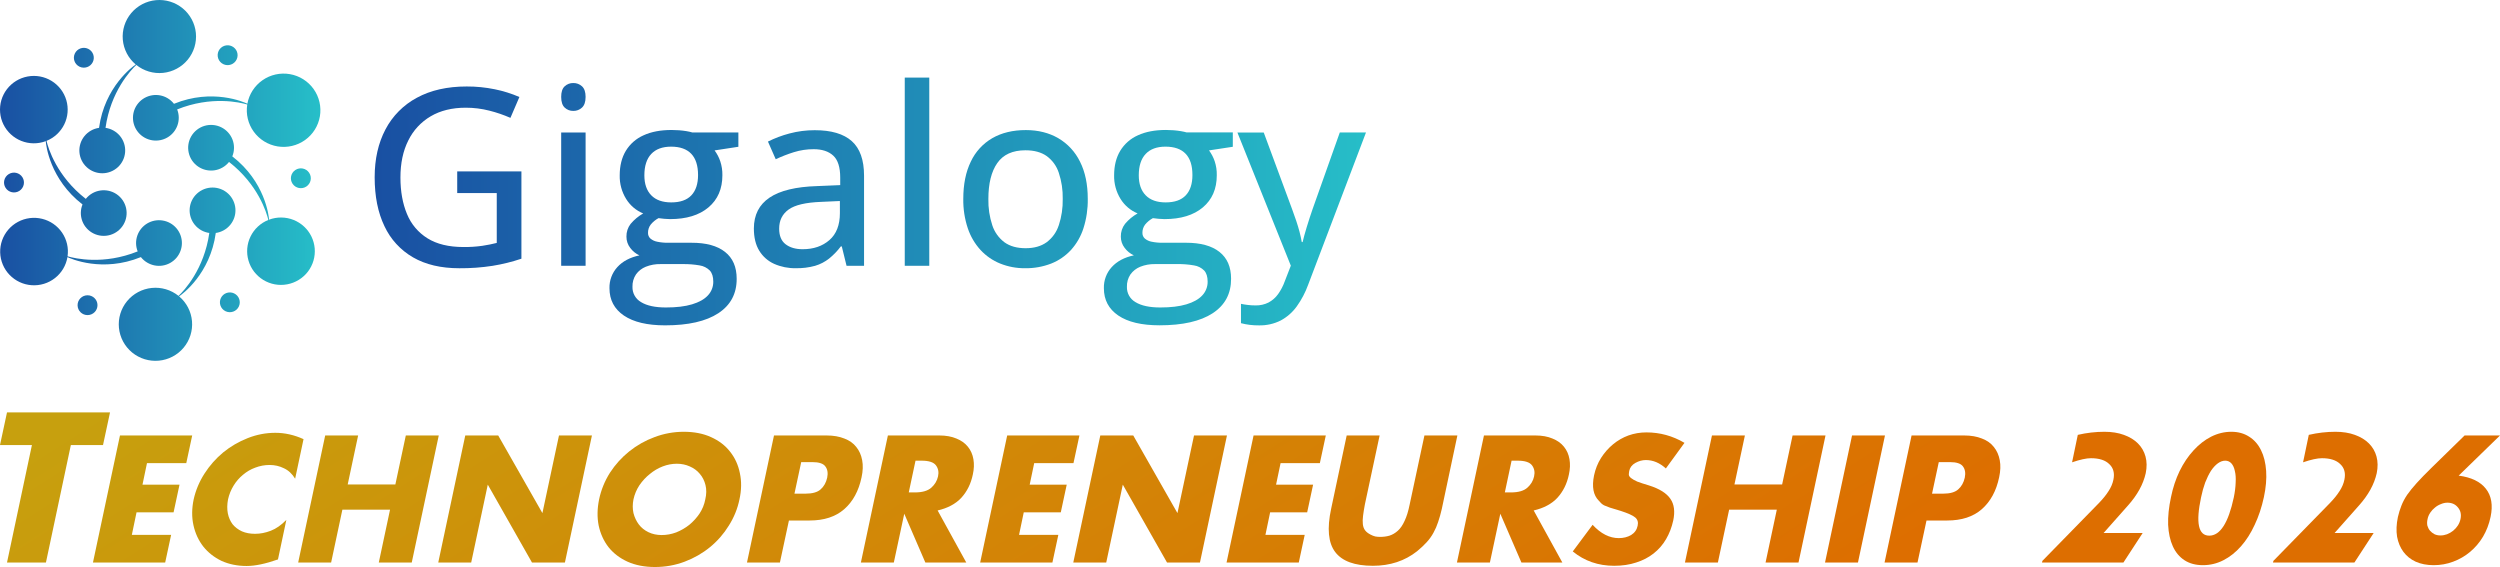 <svg width="194" height="44" viewBox="0 0 194 44" fill="none" xmlns="http://www.w3.org/2000/svg">
<path d="M35.48 14.983H38.548V18.851C38.209 18.938 37.836 19.013 37.429 19.075C36.944 19.143 36.454 19.175 35.964 19.169C34.828 19.169 33.898 18.944 33.175 18.494C32.457 18.049 31.899 17.388 31.582 16.607C31.244 15.797 31.074 14.852 31.074 13.772C31.074 12.665 31.277 11.707 31.684 10.9C32.066 10.118 32.67 9.466 33.422 9.024C34.178 8.58 35.084 8.358 36.14 8.358C36.761 8.356 37.381 8.434 37.982 8.588C38.539 8.729 39.083 8.915 39.609 9.146L40.306 7.527C39.69 7.26 39.047 7.059 38.389 6.926C37.674 6.78 36.946 6.708 36.216 6.711C34.709 6.711 33.421 7.001 32.353 7.583C31.31 8.14 30.46 8.997 29.913 10.041C29.354 11.099 29.074 12.338 29.074 13.758C29.074 15.236 29.327 16.499 29.833 17.55C30.305 18.565 31.08 19.41 32.052 19.971C33.026 20.534 34.223 20.816 35.643 20.816C36.507 20.822 37.371 20.76 38.225 20.628C38.985 20.505 39.733 20.32 40.462 20.075V13.303H35.48V14.983Z" fill="url(#paint0_linear_2753_321)"/>
<path d="M45.442 10.282H43.548V20.624H45.442V10.282Z" fill="url(#paint1_linear_2753_321)"/>
<path d="M44.491 6.443C44.243 6.436 44.002 6.528 43.82 6.697C43.638 6.866 43.547 7.141 43.548 7.521C43.548 7.902 43.638 8.177 43.82 8.35C44.001 8.521 44.242 8.613 44.491 8.607C44.74 8.612 44.98 8.519 45.162 8.35C45.348 8.177 45.442 7.902 45.442 7.521C45.442 7.14 45.348 6.866 45.162 6.697C44.98 6.529 44.739 6.438 44.491 6.443Z" fill="url(#paint2_linear_2753_321)"/>
<path d="M53.274 10.178C53.091 10.148 52.9 10.124 52.699 10.109C52.497 10.094 52.303 10.087 52.114 10.087C51.26 10.087 50.534 10.225 49.937 10.501C49.368 10.752 48.889 11.171 48.566 11.701C48.249 12.226 48.09 12.861 48.09 13.607C48.075 14.254 48.249 14.891 48.59 15.441C48.901 15.945 49.363 16.337 49.912 16.563C49.541 16.773 49.211 17.047 48.937 17.373C48.718 17.656 48.604 18.006 48.612 18.363C48.609 18.68 48.713 18.989 48.908 19.24C49.093 19.489 49.338 19.688 49.62 19.817C48.885 19.974 48.313 20.278 47.905 20.728C47.498 21.175 47.279 21.762 47.295 22.366C47.295 23.273 47.668 23.979 48.413 24.486C49.159 24.993 50.225 25.247 51.613 25.247C53.41 25.247 54.785 24.934 55.74 24.308C56.695 23.682 57.171 22.789 57.166 21.629C57.166 20.716 56.864 20.022 56.261 19.547C55.658 19.071 54.791 18.835 53.659 18.838H51.851C51.566 18.843 51.282 18.816 51.003 18.758C50.807 18.723 50.623 18.637 50.47 18.51C50.409 18.454 50.361 18.385 50.33 18.309C50.298 18.233 50.283 18.151 50.286 18.068C50.282 17.841 50.353 17.618 50.489 17.435C50.657 17.227 50.864 17.055 51.099 16.928C51.396 16.972 51.695 16.997 51.995 17.003C53.264 17.003 54.258 16.7 54.978 16.092C55.698 15.485 56.057 14.654 56.057 13.6C56.064 13.232 56.009 12.866 55.893 12.517C55.792 12.214 55.642 11.928 55.451 11.672L57.298 11.39V10.277H53.716C53.603 10.241 53.456 10.211 53.274 10.178ZM51.266 20.493H52.984C53.42 20.486 53.855 20.52 54.285 20.594C54.587 20.638 54.867 20.778 55.082 20.993C55.261 21.19 55.35 21.476 55.35 21.852C55.356 22.249 55.208 22.632 54.935 22.922C54.659 23.222 54.249 23.453 53.705 23.616C53.161 23.78 52.484 23.861 51.672 23.86C50.842 23.86 50.203 23.723 49.753 23.448C49.542 23.329 49.368 23.156 49.249 22.945C49.13 22.735 49.072 22.497 49.08 22.256C49.068 21.915 49.163 21.578 49.353 21.293C49.545 21.026 49.81 20.82 50.116 20.698C50.482 20.553 50.873 20.484 51.266 20.493ZM53.65 15.158C53.304 15.524 52.783 15.707 52.087 15.706C51.413 15.706 50.898 15.524 50.54 15.158C50.182 14.792 50.003 14.274 50.003 13.605C50.003 12.878 50.181 12.326 50.536 11.948C50.891 11.57 51.405 11.381 52.076 11.38C52.768 11.38 53.289 11.565 53.641 11.934C53.993 12.303 54.169 12.854 54.169 13.585C54.169 14.268 53.996 14.792 53.65 15.158Z" fill="url(#paint3_linear_2753_321)"/>
<path d="M63.225 10.104C62.562 10.101 61.901 10.187 61.261 10.358C60.684 10.509 60.125 10.72 59.593 10.986L60.196 12.356C60.654 12.141 61.127 11.958 61.61 11.807C62.107 11.653 62.625 11.575 63.146 11.578C63.792 11.578 64.297 11.743 64.659 12.075C65.02 12.406 65.201 12.976 65.201 13.783V14.365L63.405 14.441C61.758 14.492 60.53 14.789 59.72 15.333C58.91 15.877 58.503 16.674 58.5 17.725C58.5 18.427 58.64 19.005 58.919 19.457C59.192 19.905 59.594 20.26 60.073 20.475C60.601 20.708 61.174 20.824 61.751 20.813C62.259 20.824 62.765 20.761 63.255 20.626C63.65 20.509 64.019 20.317 64.342 20.062C64.681 19.787 64.985 19.471 65.247 19.123H65.323L65.692 20.625H67.05V13.631C67.05 12.411 66.733 11.517 66.098 10.951C65.464 10.385 64.506 10.102 63.225 10.104ZM65.176 16.532C65.176 17.459 64.905 18.158 64.363 18.63C63.821 19.103 63.128 19.339 62.285 19.339C61.738 19.339 61.298 19.211 60.963 18.954C60.628 18.698 60.462 18.293 60.463 17.739C60.463 17.108 60.706 16.615 61.194 16.261C61.681 15.908 62.525 15.709 63.724 15.665L65.175 15.599L65.176 16.532Z" fill="url(#paint4_linear_2753_321)"/>
<path d="M72.112 6.021H70.209V20.625H72.112V6.021Z" fill="url(#paint5_linear_2753_321)"/>
<path d="M82.121 10.723C81.398 10.304 80.559 10.094 79.605 10.094C78.599 10.094 77.734 10.302 77.008 10.718C76.276 11.141 75.693 11.777 75.336 12.54C74.946 13.338 74.751 14.303 74.751 15.435C74.739 16.208 74.856 16.977 75.1 17.711C75.308 18.337 75.645 18.913 76.09 19.401C76.515 19.859 77.035 20.218 77.615 20.452C78.229 20.698 78.885 20.821 79.547 20.814C80.239 20.825 80.927 20.702 81.573 20.452C82.157 20.221 82.68 19.862 83.106 19.401C83.546 18.913 83.877 18.337 84.076 17.712C84.31 16.976 84.423 16.207 84.411 15.436C84.411 14.304 84.21 13.34 83.808 12.545C83.439 11.785 82.852 11.151 82.121 10.723ZM82.159 17.485C81.99 18.011 81.66 18.471 81.216 18.801C80.789 19.108 80.247 19.261 79.589 19.261C78.917 19.261 78.369 19.108 77.945 18.801C77.503 18.469 77.174 18.01 77.003 17.485C76.785 16.823 76.682 16.13 76.698 15.434C76.698 14.239 76.929 13.312 77.39 12.652C77.852 11.992 78.579 11.662 79.572 11.662C80.25 11.662 80.801 11.812 81.226 12.112C81.666 12.436 81.994 12.889 82.162 13.407C82.379 14.06 82.482 14.745 82.468 15.432C82.482 16.128 82.379 16.822 82.162 17.485H82.159Z" fill="url(#paint6_linear_2753_321)"/>
<path d="M91.639 10.178C91.457 10.148 91.266 10.123 91.064 10.108C90.863 10.093 90.669 10.085 90.48 10.085C89.626 10.085 88.9 10.223 88.303 10.498C87.734 10.749 87.255 11.168 86.932 11.699C86.615 12.224 86.456 12.859 86.456 13.604C86.441 14.251 86.615 14.888 86.956 15.439C87.267 15.942 87.729 16.335 88.278 16.561C87.907 16.77 87.576 17.044 87.303 17.37C87.084 17.654 86.97 18.003 86.977 18.361C86.975 18.678 87.079 18.987 87.274 19.237C87.459 19.486 87.704 19.685 87.986 19.814C87.251 19.972 86.679 20.275 86.271 20.726C85.863 21.173 85.645 21.76 85.661 22.364C85.661 23.27 86.034 23.977 86.779 24.484C87.525 24.991 88.591 25.244 89.979 25.244C91.775 25.244 93.151 24.931 94.106 24.306C95.061 23.68 95.536 22.788 95.532 21.629C95.532 20.715 95.23 20.021 94.627 19.546C94.024 19.071 93.156 18.835 92.025 18.837H90.216C89.932 18.842 89.647 18.816 89.369 18.758C89.172 18.722 88.989 18.637 88.836 18.509C88.775 18.453 88.727 18.385 88.695 18.309C88.664 18.233 88.649 18.15 88.652 18.068C88.648 17.84 88.719 17.617 88.855 17.434C89.023 17.227 89.23 17.055 89.465 16.928C89.762 16.972 90.061 16.997 90.361 17.003C91.63 17.003 92.624 16.699 93.344 16.092C94.064 15.484 94.423 14.653 94.422 13.599C94.431 13.232 94.376 12.866 94.261 12.517C94.16 12.213 94.01 11.928 93.819 11.671L95.666 11.39V10.276H92.082C91.969 10.241 91.821 10.21 91.639 10.178ZM89.632 20.493H91.347C91.783 20.485 92.218 20.519 92.647 20.594C92.95 20.637 93.229 20.777 93.445 20.993C93.623 21.189 93.713 21.476 93.713 21.852C93.719 22.248 93.57 22.632 93.298 22.922C93.022 23.221 92.612 23.453 92.068 23.616C91.524 23.779 90.847 23.861 90.035 23.86C89.205 23.86 88.566 23.722 88.116 23.447C87.906 23.328 87.734 23.155 87.616 22.945C87.499 22.735 87.441 22.497 87.449 22.257C87.437 21.916 87.532 21.579 87.722 21.295C87.914 21.028 88.179 20.821 88.485 20.699C88.85 20.555 89.24 20.485 89.632 20.493ZM92.016 15.157C91.67 15.524 91.149 15.707 90.452 15.706C89.779 15.706 89.264 15.523 88.906 15.157C88.548 14.791 88.369 14.274 88.369 13.604C88.369 12.878 88.547 12.326 88.902 11.948C89.257 11.57 89.771 11.38 90.442 11.38C91.134 11.38 91.655 11.565 92.007 11.934C92.359 12.303 92.534 12.853 92.532 13.585C92.532 14.267 92.36 14.791 92.016 15.157Z" fill="url(#paint7_linear_2753_321)"/>
<path d="M101.855 16.232C101.692 16.704 101.541 17.167 101.403 17.621C101.265 18.075 101.158 18.463 101.083 18.785H101.017C100.972 18.522 100.914 18.254 100.842 17.982C100.77 17.71 100.685 17.429 100.588 17.138C100.486 16.847 100.384 16.549 100.271 16.242L98.066 10.282H96.022L100.168 20.617L99.697 21.832C99.572 22.182 99.399 22.514 99.184 22.818C98.992 23.088 98.74 23.311 98.448 23.47C98.132 23.63 97.781 23.709 97.426 23.7C97.219 23.7 97.013 23.688 96.809 23.662C96.61 23.637 96.443 23.608 96.3 23.577V25.079C96.753 25.197 97.219 25.254 97.686 25.249C98.275 25.264 98.86 25.134 99.386 24.869C99.876 24.604 100.3 24.232 100.625 23.781C100.999 23.26 101.299 22.69 101.516 22.087L106.001 10.28H103.968L101.855 16.232Z" fill="url(#paint8_linear_2753_321)"/>
<path d="M10.532 5.004C10.296 5.163 8.124 6.733 7.685 9.921C7.24 9.985 6.836 10.214 6.553 10.562C6.27 10.911 6.131 11.353 6.163 11.8C6.195 12.247 6.395 12.665 6.725 12.97C7.054 13.275 7.487 13.445 7.937 13.445C8.386 13.445 8.819 13.275 9.149 12.97C9.478 12.665 9.678 12.247 9.71 11.8C9.742 11.353 9.603 10.911 9.32 10.562C9.038 10.214 8.633 9.985 8.188 9.921C8.584 7.1 10.154 5.436 10.577 5.039C11.162 5.51 11.911 5.732 12.659 5.655C13.407 5.578 14.095 5.209 14.571 4.629C15.047 4.048 15.273 3.304 15.2 2.559C15.126 1.813 14.759 1.126 14.179 0.649C13.599 0.172 12.853 -0.057 12.104 0.012C11.355 0.081 10.664 0.443 10.181 1.018C9.699 1.593 9.465 2.335 9.53 3.081C9.596 3.827 9.955 4.518 10.53 5.001L10.532 5.004Z" fill="url(#paint9_linear_2753_321)"/>
<path d="M17.78 5.046C18.202 4.982 18.493 4.589 18.429 4.169C18.365 3.748 17.97 3.459 17.548 3.522C17.125 3.586 16.835 3.979 16.899 4.399C16.963 4.82 17.357 5.11 17.78 5.046Z" fill="url(#paint10_linear_2753_321)"/>
<path d="M2.59 11.121C2.918 11.126 3.244 11.069 3.551 10.954C3.571 11.245 3.856 13.898 6.403 15.866C6.234 16.281 6.229 16.744 6.389 17.162C6.548 17.581 6.861 17.923 7.265 18.121C7.668 18.319 8.131 18.357 8.562 18.228C8.992 18.099 9.357 17.812 9.584 17.426C9.811 17.039 9.882 16.582 9.783 16.145C9.685 15.708 9.424 15.325 9.053 15.072C8.682 14.82 8.228 14.717 7.784 14.784C7.34 14.85 6.937 15.082 6.658 15.433C4.403 13.681 3.741 11.496 3.608 10.932C4.212 10.689 4.704 10.232 4.989 9.648C5.273 9.064 5.329 8.396 5.147 7.774C4.964 7.151 4.556 6.618 4.001 6.278C3.446 5.938 2.784 5.816 2.143 5.936C1.503 6.055 0.93 6.407 0.536 6.923C0.141 7.44 -0.046 8.084 0.01 8.73C0.065 9.377 0.361 9.979 0.838 10.421C1.315 10.863 1.94 11.112 2.591 11.121H2.59Z" fill="url(#paint11_linear_2753_321)"/>
<path d="M7.202 4.815C7.387 4.432 7.226 3.972 6.841 3.788C6.456 3.604 5.995 3.765 5.81 4.148C5.625 4.531 5.787 4.991 6.171 5.175C6.556 5.359 7.018 5.198 7.202 4.815Z" fill="url(#paint12_linear_2753_321)"/>
<path d="M11.427 20.38C11.789 20.595 12.215 20.675 12.63 20.606C13.046 20.537 13.423 20.323 13.695 20.003C13.967 19.682 14.116 19.276 14.116 18.857C14.115 18.437 13.965 18.032 13.692 17.712C13.42 17.393 13.042 17.18 12.626 17.112C12.211 17.044 11.784 17.125 11.423 17.34C11.062 17.556 10.789 17.893 10.654 18.29C10.518 18.687 10.529 19.119 10.684 19.509C8.032 20.578 5.804 20.056 5.243 19.89C5.335 19.247 5.184 18.593 4.819 18.055C4.453 17.517 3.9 17.134 3.267 16.98C2.634 16.825 1.966 16.91 1.392 17.219C0.818 17.528 0.38 18.038 0.163 18.65C-0.054 19.262 -0.035 19.933 0.217 20.532C0.469 21.131 0.935 21.615 1.526 21.891C2.116 22.167 2.788 22.214 3.411 22.024C4.035 21.834 4.565 21.419 4.899 20.862C5.067 20.582 5.18 20.273 5.233 19.951C5.489 20.075 7.942 21.166 10.933 19.951C11.069 20.123 11.236 20.269 11.427 20.38Z" fill="url(#paint13_linear_2753_321)"/>
<path d="M1.496 14.817C1.858 14.591 1.967 14.116 1.741 13.756C1.514 13.396 1.037 13.287 0.675 13.513C0.314 13.738 0.204 14.213 0.431 14.573C0.657 14.933 1.134 15.042 1.496 14.817Z" fill="url(#paint14_linear_2753_321)"/>
<path d="M13.898 22.996C14.134 22.837 16.307 21.267 16.745 18.078C17.191 18.015 17.595 17.786 17.878 17.437C18.161 17.088 18.3 16.646 18.268 16.199C18.236 15.752 18.035 15.334 17.706 15.028C17.377 14.723 16.943 14.553 16.493 14.553C16.043 14.553 15.61 14.723 15.281 15.028C14.951 15.334 14.751 15.752 14.719 16.199C14.687 16.646 14.826 17.088 15.109 17.437C15.391 17.786 15.796 18.015 16.242 18.078C15.845 20.9 14.275 22.564 13.853 22.96C13.268 22.489 12.519 22.268 11.771 22.345C11.022 22.422 10.335 22.791 9.859 23.371C9.383 23.951 9.157 24.696 9.23 25.441C9.303 26.187 9.67 26.873 10.25 27.351C10.83 27.828 11.576 28.057 12.325 27.988C13.075 27.919 13.766 27.557 14.248 26.982C14.73 26.407 14.964 25.665 14.899 24.919C14.834 24.172 14.474 23.482 13.899 22.999L13.898 22.996Z" fill="url(#paint15_linear_2753_321)"/>
<path d="M6.803 24.452C7.23 24.446 7.571 24.097 7.565 23.672C7.56 23.247 7.209 22.907 6.782 22.913C6.356 22.919 6.014 23.268 6.02 23.693C6.026 24.118 6.376 24.457 6.803 24.452Z" fill="url(#paint16_linear_2753_321)"/>
<path d="M21.84 16.879C21.512 16.874 21.187 16.931 20.88 17.047C20.86 16.756 20.575 14.102 18.027 12.135C18.197 11.72 18.203 11.256 18.044 10.837C17.884 10.418 17.571 10.075 17.168 9.876C16.764 9.678 16.3 9.639 15.869 9.767C15.438 9.896 15.072 10.183 14.845 10.569C14.617 10.956 14.546 11.414 14.644 11.852C14.742 12.289 15.003 12.673 15.374 12.926C15.746 13.18 16.2 13.283 16.645 13.217C17.09 13.15 17.493 12.918 17.773 12.567C20.028 14.319 20.69 16.504 20.823 17.068C20.219 17.311 19.726 17.768 19.442 18.352C19.157 18.936 19.101 19.604 19.284 20.227C19.466 20.849 19.875 21.382 20.43 21.722C20.985 22.062 21.647 22.184 22.287 22.064C22.927 21.945 23.5 21.593 23.895 21.077C24.289 20.56 24.477 19.916 24.421 19.27C24.365 18.623 24.07 18.021 23.593 17.579C23.116 17.137 22.491 16.888 21.84 16.879H21.84Z" fill="url(#paint17_linear_2753_321)"/>
<path d="M18.531 23.791C18.715 23.408 18.552 22.95 18.168 22.767C17.784 22.584 17.324 22.746 17.14 23.129C16.957 23.511 17.119 23.969 17.503 24.152C17.887 24.335 18.348 24.173 18.531 23.791Z" fill="url(#paint18_linear_2753_321)"/>
<path d="M13.005 7.62C12.643 7.405 12.217 7.325 11.802 7.395C11.386 7.464 11.009 7.677 10.738 7.997C10.466 8.317 10.317 8.723 10.318 9.142C10.318 9.562 10.468 9.967 10.741 10.286C11.013 10.606 11.391 10.818 11.806 10.886C12.221 10.954 12.648 10.873 13.008 10.658C13.37 10.442 13.642 10.106 13.777 9.709C13.913 9.312 13.902 8.881 13.748 8.491C16.399 7.422 18.628 7.944 19.187 8.11C19.069 8.852 19.25 9.611 19.692 10.22C20.134 10.83 20.8 11.24 21.545 11.362C22.29 11.483 23.053 11.306 23.667 10.87C24.282 10.433 24.697 9.772 24.823 9.031C24.949 8.29 24.776 7.529 24.34 6.915C23.905 6.301 23.243 5.884 22.5 5.754C21.756 5.624 20.991 5.793 20.373 6.224C19.754 6.654 19.331 7.311 19.197 8.05C18.941 7.927 16.489 6.835 13.499 8.055C13.363 7.881 13.195 7.733 13.005 7.62Z" fill="url(#paint19_linear_2753_321)"/>
<path d="M23.776 14.473C24.131 14.237 24.226 13.759 23.989 13.406C23.752 13.052 23.272 12.957 22.917 13.194C22.563 13.43 22.467 13.908 22.704 14.261C22.942 14.614 23.421 14.709 23.776 14.473Z" fill="url(#paint20_linear_2753_321)"/>
<path d="M7.994 34.537H5.498L3.565 43.65H0.544L2.477 34.537H0L0.544 32H8.538L7.994 34.537Z" fill="url(#paint21_linear_2753_321)"/>
<path d="M12.819 43.65H7.214L9.31 33.792H14.915L14.455 35.939H11.406L11.057 37.608H13.931L13.47 39.755H10.596L10.231 41.504H13.28L12.819 43.65Z" fill="url(#paint22_linear_2753_321)"/>
<path d="M21.57 43.412C20.606 43.751 19.797 43.92 19.14 43.92C18.42 43.92 17.769 43.788 17.187 43.523C16.616 43.247 16.145 42.876 15.774 42.41C15.403 41.933 15.149 41.382 15.012 40.756C14.874 40.131 14.88 39.463 15.028 38.753C15.187 38.043 15.467 37.375 15.869 36.75C16.271 36.124 16.753 35.578 17.314 35.112C17.886 34.646 18.521 34.275 19.22 33.999C19.918 33.723 20.633 33.586 21.363 33.586C22.104 33.586 22.834 33.75 23.554 34.078L22.903 37.147C22.671 36.766 22.379 36.495 22.03 36.336C21.691 36.167 21.321 36.082 20.919 36.082C20.538 36.082 20.167 36.151 19.807 36.289C19.458 36.416 19.14 36.601 18.854 36.845C18.569 37.078 18.325 37.359 18.124 37.688C17.923 38.016 17.78 38.371 17.695 38.753C17.621 39.145 17.616 39.506 17.679 39.834C17.743 40.152 17.865 40.433 18.045 40.677C18.235 40.91 18.479 41.096 18.775 41.233C19.071 41.361 19.41 41.424 19.791 41.424C20.194 41.424 20.601 41.345 21.014 41.186C21.427 41.027 21.829 40.746 22.221 40.343L21.57 43.412Z" fill="url(#paint23_linear_2753_321)"/>
<path d="M31.952 43.65H29.395L30.268 39.548H26.569L25.696 43.65H23.139L25.235 33.792H27.791L26.982 37.592H30.681L31.491 33.792H34.048L31.952 43.65Z" fill="url(#paint24_linear_2753_321)"/>
<path d="M43.838 43.65H41.281L37.852 37.608L36.565 43.65H34.009L36.105 33.792H38.661L42.091 39.818L43.377 33.792H45.934L43.838 43.65Z" fill="url(#paint25_linear_2753_321)"/>
<path d="M57.382 38.753C57.234 39.474 56.959 40.152 56.556 40.788C56.165 41.424 55.678 41.981 55.096 42.458C54.514 42.935 53.857 43.311 53.127 43.587C52.396 43.862 51.629 44 50.825 44C50.02 44 49.311 43.862 48.697 43.587C48.093 43.311 47.601 42.935 47.22 42.458C46.85 41.981 46.596 41.424 46.458 40.788C46.331 40.152 46.342 39.474 46.49 38.753C46.648 38.011 46.929 37.322 47.331 36.686C47.744 36.05 48.242 35.499 48.824 35.032C49.417 34.556 50.073 34.184 50.793 33.919C51.523 33.644 52.28 33.506 53.063 33.506C53.868 33.506 54.572 33.644 55.175 33.919C55.789 34.195 56.281 34.571 56.652 35.048C57.033 35.525 57.287 36.082 57.414 36.718C57.552 37.354 57.541 38.032 57.382 38.753ZM54.73 38.753C54.826 38.35 54.831 37.979 54.746 37.64C54.662 37.301 54.514 37.009 54.302 36.766C54.101 36.522 53.841 36.331 53.524 36.193C53.217 36.055 52.883 35.986 52.523 35.986C52.153 35.986 51.788 36.055 51.428 36.193C51.068 36.331 50.734 36.527 50.428 36.782C50.12 37.025 49.851 37.317 49.618 37.656C49.395 37.995 49.242 38.361 49.157 38.753C49.083 39.124 49.083 39.479 49.157 39.818C49.242 40.147 49.38 40.438 49.57 40.693C49.761 40.947 50.009 41.149 50.316 41.297C50.623 41.445 50.967 41.52 51.348 41.52C51.73 41.52 52.105 41.451 52.476 41.313C52.846 41.164 53.185 40.968 53.492 40.725C53.799 40.47 54.064 40.179 54.286 39.85C54.508 39.511 54.656 39.145 54.73 38.753Z" fill="url(#paint26_linear_2753_321)"/>
<path d="M66.858 37.036C66.635 38.096 66.186 38.923 65.508 39.516C64.841 40.099 63.947 40.391 62.825 40.391H61.221L60.522 43.65H57.966L60.062 33.792H64.143C64.672 33.792 65.132 33.872 65.524 34.031C65.916 34.179 66.223 34.397 66.445 34.683C66.678 34.969 66.831 35.313 66.905 35.716C66.98 36.108 66.964 36.548 66.858 37.036ZM64.19 37.068C64.264 36.707 64.217 36.416 64.047 36.193C63.889 35.971 63.55 35.859 63.031 35.859H62.174L61.65 38.308H62.507C63.047 38.308 63.439 38.197 63.682 37.974C63.936 37.751 64.106 37.449 64.19 37.068Z" fill="url(#paint27_linear_2753_321)"/>
<path d="M74.982 43.65H71.806L70.171 39.866L69.361 43.65H66.805L68.9 33.792H72.886C73.404 33.792 73.849 33.872 74.22 34.031C74.59 34.179 74.886 34.391 75.109 34.667C75.331 34.942 75.474 35.266 75.537 35.637C75.601 36.008 75.585 36.405 75.49 36.829C75.342 37.539 75.045 38.138 74.601 38.626C74.156 39.103 73.542 39.431 72.759 39.612L74.982 43.65ZM72.791 36.972C72.865 36.644 72.812 36.358 72.632 36.114C72.452 35.87 72.081 35.748 71.52 35.748H71.044L70.52 38.212H70.996C71.568 38.212 71.991 38.091 72.267 37.847C72.542 37.603 72.716 37.312 72.791 36.972Z" fill="url(#paint28_linear_2753_321)"/>
<path d="M81.667 43.65H76.062L78.158 33.792H83.763L83.302 35.939H80.254L79.904 37.608H82.778L82.318 39.755H79.444L79.079 41.504H82.127L81.667 43.65Z" fill="url(#paint29_linear_2753_321)"/>
<path d="M93.116 43.65H90.56L87.13 37.608L85.844 43.65H83.287L85.383 33.792H87.94L91.37 39.818L92.656 33.792H95.212L93.116 43.65Z" fill="url(#paint30_linear_2753_321)"/>
<path d="M100.786 43.65H95.181L97.277 33.792H102.882L102.421 35.939H99.373L99.023 37.608H101.897L101.437 39.755H98.563L98.198 41.504H101.246L100.786 43.65Z" fill="url(#paint31_linear_2753_321)"/>
<path d="M111.886 39.484C111.801 39.855 111.706 40.195 111.6 40.502C111.505 40.799 111.383 41.08 111.235 41.345C111.097 41.599 110.923 41.843 110.711 42.076C110.499 42.309 110.25 42.542 109.965 42.776C109.012 43.528 107.869 43.905 106.535 43.905C105.127 43.905 104.153 43.55 103.613 42.839C103.073 42.129 102.968 41.011 103.296 39.484L104.503 33.792H107.059L105.916 39.135C105.852 39.474 105.805 39.771 105.773 40.025C105.741 40.269 105.736 40.486 105.757 40.677C105.778 40.868 105.836 41.027 105.932 41.154C106.027 41.281 106.17 41.392 106.36 41.488C106.477 41.551 106.598 41.599 106.725 41.631C106.852 41.652 106.974 41.663 107.091 41.663C107.355 41.663 107.599 41.631 107.821 41.567C108.054 41.493 108.271 41.366 108.472 41.186C108.673 41.005 108.848 40.751 108.996 40.422C109.155 40.094 109.287 39.665 109.393 39.135L110.536 33.792H113.093L111.886 39.484Z" fill="url(#paint32_linear_2753_321)"/>
<path d="M121.237 43.65H118.061L116.425 39.866L115.616 43.65H113.059L115.155 33.792H119.141C119.659 33.792 120.104 33.872 120.474 34.031C120.845 34.179 121.141 34.391 121.364 34.667C121.586 34.942 121.729 35.266 121.792 35.637C121.856 36.008 121.84 36.405 121.745 36.829C121.597 37.539 121.3 38.138 120.856 38.626C120.411 39.103 119.797 39.431 119.014 39.612L121.237 43.65ZM119.045 36.972C119.12 36.644 119.067 36.358 118.887 36.114C118.707 35.87 118.336 35.748 117.775 35.748H117.299L116.775 38.212H117.251C117.823 38.212 118.246 38.091 118.521 37.847C118.797 37.603 118.971 37.312 119.045 36.972Z" fill="url(#paint33_linear_2753_321)"/>
<path d="M129.843 40.391C129.726 40.921 129.541 41.403 129.287 41.838C129.033 42.272 128.71 42.643 128.318 42.951C127.927 43.258 127.477 43.491 126.969 43.65C126.461 43.82 125.889 43.905 125.254 43.905C124.026 43.905 122.957 43.534 122.047 42.792L123.587 40.725C124.222 41.414 124.899 41.758 125.619 41.758C125.979 41.758 126.297 41.679 126.572 41.52C126.847 41.35 127.016 41.111 127.08 40.804C127.143 40.529 127.08 40.311 126.889 40.152C126.699 39.993 126.323 39.824 125.762 39.644C125.402 39.538 125.122 39.453 124.92 39.389C124.73 39.315 124.582 39.257 124.476 39.214C124.381 39.161 124.307 39.108 124.254 39.055C124.211 39.002 124.148 38.933 124.063 38.849C123.64 38.425 123.518 37.773 123.698 36.893C123.804 36.395 123.984 35.944 124.238 35.541C124.502 35.128 124.815 34.773 125.175 34.476C125.534 34.179 125.931 33.951 126.365 33.792C126.81 33.633 127.276 33.554 127.763 33.554C128.811 33.554 129.795 33.824 130.716 34.365L129.271 36.352C128.795 35.918 128.276 35.7 127.715 35.7C127.44 35.7 127.17 35.775 126.905 35.923C126.641 36.071 126.482 36.278 126.429 36.543C126.408 36.66 126.397 36.76 126.397 36.845C126.408 36.93 126.466 37.015 126.572 37.099C126.678 37.184 126.836 37.274 127.048 37.37C127.27 37.455 127.577 37.555 127.969 37.672C128.774 37.926 129.324 38.271 129.62 38.705C129.917 39.129 129.991 39.691 129.843 40.391Z" fill="url(#paint34_linear_2753_321)"/>
<path d="M139.564 43.65H137.008L137.881 39.548H134.182L133.308 43.65H130.752L132.848 33.792H135.404L134.594 37.592H138.294L139.104 33.792H141.66L139.564 43.65Z" fill="url(#paint35_linear_2753_321)"/>
<path d="M144.178 43.65H141.622L143.718 33.792H146.274L144.178 43.65Z" fill="url(#paint36_linear_2753_321)"/>
<path d="M155.134 37.036C154.912 38.096 154.462 38.923 153.785 39.516C153.118 40.099 152.223 40.391 151.101 40.391H149.497L148.799 43.65H146.242L148.338 33.792H152.419C152.948 33.792 153.409 33.872 153.801 34.031C154.192 34.179 154.499 34.397 154.721 34.683C154.954 34.969 155.108 35.313 155.182 35.716C155.256 36.108 155.24 36.548 155.134 37.036ZM152.467 37.068C152.541 36.707 152.493 36.416 152.324 36.193C152.165 35.971 151.826 35.859 151.308 35.859H150.45L149.926 38.308H150.784C151.323 38.308 151.715 38.197 151.959 37.974C152.213 37.751 152.382 37.449 152.467 37.068Z" fill="url(#paint37_linear_2753_321)"/>
<path d="M166.271 41.361L164.778 43.65H158.459L158.49 43.523L162.889 39.023C163.196 38.705 163.439 38.403 163.619 38.117C163.81 37.831 163.937 37.534 164 37.227C164.106 36.718 164 36.315 163.683 36.018C163.376 35.711 162.899 35.557 162.254 35.557C161.904 35.557 161.417 35.663 160.793 35.875L161.237 33.745C161.925 33.586 162.614 33.506 163.302 33.506C163.873 33.506 164.376 33.586 164.81 33.745C165.255 33.904 165.62 34.126 165.906 34.412C166.191 34.699 166.387 35.038 166.493 35.43C166.599 35.822 166.604 36.252 166.509 36.718C166.318 37.577 165.858 38.414 165.128 39.23L163.238 41.361H166.271Z" fill="url(#paint38_linear_2753_321)"/>
<path d="M175.678 38.578C175.509 39.363 175.27 40.078 174.963 40.725C174.667 41.371 174.312 41.928 173.9 42.394C173.487 42.861 173.032 43.221 172.534 43.475C172.037 43.73 171.507 43.857 170.946 43.857C170.385 43.857 169.909 43.73 169.517 43.475C169.126 43.221 168.824 42.861 168.612 42.394C168.4 41.928 168.279 41.371 168.247 40.725C168.226 40.078 168.3 39.363 168.469 38.578C168.617 37.847 168.84 37.174 169.136 36.559C169.443 35.934 169.803 35.398 170.216 34.953C170.629 34.497 171.084 34.142 171.581 33.888C172.089 33.633 172.613 33.506 173.153 33.506C173.683 33.506 174.143 33.633 174.535 33.888C174.926 34.132 175.233 34.481 175.456 34.937C175.678 35.382 175.81 35.918 175.853 36.543C175.895 37.158 175.837 37.836 175.678 38.578ZM173.344 38.594C173.429 38.181 173.476 37.799 173.487 37.449C173.508 37.099 173.487 36.797 173.423 36.543C173.37 36.289 173.28 36.093 173.153 35.955C173.026 35.817 172.867 35.748 172.677 35.748C172.486 35.748 172.296 35.817 172.105 35.955C171.915 36.093 171.735 36.289 171.565 36.543C171.407 36.797 171.258 37.099 171.121 37.449C170.994 37.799 170.888 38.181 170.803 38.594C170.38 40.576 170.592 41.567 171.438 41.567C172.285 41.567 172.92 40.576 173.344 38.594Z" fill="url(#paint39_linear_2753_321)"/>
<path d="M184.196 41.361L182.703 43.65H176.384L176.416 43.523L180.814 39.023C181.121 38.705 181.364 38.403 181.544 38.117C181.735 37.831 181.862 37.534 181.925 37.227C182.031 36.718 181.925 36.315 181.608 36.018C181.301 35.711 180.824 35.557 180.179 35.557C179.829 35.557 179.342 35.663 178.718 35.875L179.162 33.745C179.851 33.586 180.539 33.506 181.227 33.506C181.798 33.506 182.301 33.586 182.735 33.745C183.18 33.904 183.545 34.126 183.831 34.412C184.117 34.699 184.312 35.038 184.418 35.43C184.524 35.822 184.529 36.252 184.434 36.718C184.244 37.577 183.783 38.414 183.053 39.23L181.163 41.361H184.196Z" fill="url(#paint40_linear_2753_321)"/>
<path d="M193.27 40.105C193.153 40.666 192.957 41.18 192.682 41.647C192.407 42.103 192.073 42.495 191.682 42.823C191.29 43.152 190.851 43.406 190.364 43.587C189.888 43.767 189.385 43.857 188.855 43.857C188.326 43.857 187.86 43.767 187.458 43.587C187.066 43.406 186.749 43.152 186.505 42.823C186.262 42.495 186.098 42.103 186.013 41.647C185.939 41.191 185.96 40.682 186.077 40.12C186.151 39.803 186.241 39.511 186.347 39.246C186.453 38.97 186.601 38.69 186.791 38.403C186.992 38.117 187.241 37.81 187.538 37.481C187.845 37.142 188.22 36.755 188.665 36.32L191.253 33.792H194L190.793 36.909C191.766 37.036 192.47 37.375 192.904 37.926C193.338 38.477 193.46 39.204 193.27 40.105ZM190.935 40.279C191.01 39.93 190.946 39.633 190.745 39.389C190.544 39.135 190.269 39.008 189.919 39.008C189.75 39.008 189.581 39.045 189.411 39.119C189.242 39.182 189.088 39.273 188.951 39.389C188.813 39.495 188.691 39.628 188.585 39.787C188.48 39.946 188.411 40.11 188.379 40.279C188.337 40.46 188.331 40.629 188.363 40.788C188.406 40.937 188.474 41.069 188.57 41.186C188.665 41.292 188.781 41.382 188.919 41.456C189.057 41.52 189.21 41.551 189.379 41.551C189.729 41.551 190.057 41.429 190.364 41.186C190.671 40.931 190.861 40.629 190.935 40.279Z" fill="url(#paint41_linear_2753_321)"/>
<defs>
<linearGradient id="paint0_linear_2753_321" x1="28.567" y1="13.759" x2="106.311" y2="13.759" gradientUnits="userSpaceOnUse">
<stop stop-color="#194FA2"/>
<stop offset="1" stop-color="#26BEC8"/>
</linearGradient>
<linearGradient id="paint1_linear_2753_321" x1="28.576" y1="15.453" x2="106.322" y2="15.453" gradientUnits="userSpaceOnUse">
<stop stop-color="#194FA2"/>
<stop offset="1" stop-color="#26BEC8"/>
</linearGradient>
<linearGradient id="paint2_linear_2753_321" x1="30.747" y1="7.529" x2="97.811" y2="7.529" gradientUnits="userSpaceOnUse">
<stop stop-color="#194FA2"/>
<stop offset="1" stop-color="#26BEC8"/>
</linearGradient>
<linearGradient id="paint3_linear_2753_321" x1="28.567" y1="17.663" x2="106.311" y2="17.663" gradientUnits="userSpaceOnUse">
<stop stop-color="#194FA2"/>
<stop offset="1" stop-color="#26BEC8"/>
</linearGradient>
<linearGradient id="paint4_linear_2753_321" x1="28.567" y1="15.458" x2="106.311" y2="15.458" gradientUnits="userSpaceOnUse">
<stop stop-color="#194FA2"/>
<stop offset="1" stop-color="#26BEC8"/>
</linearGradient>
<linearGradient id="paint5_linear_2753_321" x1="28.567" y1="13.323" x2="106.311" y2="13.323" gradientUnits="userSpaceOnUse">
<stop stop-color="#194FA2"/>
<stop offset="1" stop-color="#26BEC8"/>
</linearGradient>
<linearGradient id="paint6_linear_2753_321" x1="28.567" y1="15.453" x2="106.311" y2="15.453" gradientUnits="userSpaceOnUse">
<stop stop-color="#194FA2"/>
<stop offset="1" stop-color="#26BEC8"/>
</linearGradient>
<linearGradient id="paint7_linear_2753_321" x1="28.567" y1="17.663" x2="106.311" y2="17.663" gradientUnits="userSpaceOnUse">
<stop stop-color="#194FA2"/>
<stop offset="1" stop-color="#26BEC8"/>
</linearGradient>
<linearGradient id="paint8_linear_2753_321" x1="28.567" y1="17.767" x2="106.311" y2="17.767" gradientUnits="userSpaceOnUse">
<stop stop-color="#194FA2"/>
<stop offset="1" stop-color="#26BEC8"/>
</linearGradient>
<linearGradient id="paint9_linear_2753_321" x1="-0.206" y1="6.905" x2="24.636" y2="6.905" gradientUnits="userSpaceOnUse">
<stop stop-color="#194FA2"/>
<stop offset="1" stop-color="#26BEC8"/>
</linearGradient>
<linearGradient id="paint10_linear_2753_321" x1="-0.202" y1="4.318" x2="24.672" y2="4.268" gradientUnits="userSpaceOnUse">
<stop stop-color="#194FA2"/>
<stop offset="1" stop-color="#26BEC8"/>
</linearGradient>
<linearGradient id="paint11_linear_2753_321" x1="-0.206" y1="12.097" x2="24.636" y2="12.097" gradientUnits="userSpaceOnUse">
<stop stop-color="#194FA2"/>
<stop offset="1" stop-color="#26BEC8"/>
</linearGradient>
<linearGradient id="paint12_linear_2753_321" x1="-0.206" y1="4.482" x2="24.636" y2="4.482" gradientUnits="userSpaceOnUse">
<stop stop-color="#194FA2"/>
<stop offset="1" stop-color="#26BEC8"/>
</linearGradient>
<linearGradient id="paint13_linear_2753_321" x1="-0.206" y1="19.525" x2="24.636" y2="19.525" gradientUnits="userSpaceOnUse">
<stop stop-color="#194FA2"/>
<stop offset="1" stop-color="#26BEC8"/>
</linearGradient>
<linearGradient id="paint14_linear_2753_321" x1="-0.178" y1="14.189" x2="24.711" y2="14.137" gradientUnits="userSpaceOnUse">
<stop stop-color="#194FA2"/>
<stop offset="1" stop-color="#26BEC8"/>
</linearGradient>
<linearGradient id="paint15_linear_2753_321" x1="-0.206" y1="21.095" x2="24.636" y2="21.095" gradientUnits="userSpaceOnUse">
<stop stop-color="#194FA2"/>
<stop offset="1" stop-color="#26BEC8"/>
</linearGradient>
<linearGradient id="paint16_linear_2753_321" x1="-0.206" y1="23.682" x2="24.636" y2="23.682" gradientUnits="userSpaceOnUse">
<stop stop-color="#194FA2"/>
<stop offset="1" stop-color="#26BEC8"/>
</linearGradient>
<linearGradient id="paint17_linear_2753_321" x1="-0.206" y1="15.903" x2="24.636" y2="15.903" gradientUnits="userSpaceOnUse">
<stop stop-color="#194FA2"/>
<stop offset="1" stop-color="#26BEC8"/>
</linearGradient>
<linearGradient id="paint18_linear_2753_321" x1="-0.25" y1="23.505" x2="24.529" y2="23.443" gradientUnits="userSpaceOnUse">
<stop stop-color="#194FA2"/>
<stop offset="1" stop-color="#26BEC8"/>
</linearGradient>
<linearGradient id="paint19_linear_2753_321" x1="-0.206" y1="8.474" x2="24.636" y2="8.474" gradientUnits="userSpaceOnUse">
<stop stop-color="#194FA2"/>
<stop offset="1" stop-color="#26BEC8"/>
</linearGradient>
<linearGradient id="paint20_linear_2753_321" x1="-0.207" y1="13.835" x2="24.635" y2="13.835" gradientUnits="userSpaceOnUse">
<stop stop-color="#194FA2"/>
<stop offset="1" stop-color="#26BEC8"/>
</linearGradient>
<linearGradient id="paint21_linear_2753_321" x1="20.678" y1="23.454" x2="65.77" y2="94.504" gradientUnits="userSpaceOnUse">
<stop stop-color="#C7A00E"/>
<stop offset="1" stop-color="#DD6E00"/>
</linearGradient>
<linearGradient id="paint22_linear_2753_321" x1="20.678" y1="23.454" x2="65.77" y2="94.504" gradientUnits="userSpaceOnUse">
<stop stop-color="#C7A00E"/>
<stop offset="1" stop-color="#DD6E00"/>
</linearGradient>
<linearGradient id="paint23_linear_2753_321" x1="20.678" y1="23.454" x2="65.77" y2="94.504" gradientUnits="userSpaceOnUse">
<stop stop-color="#C7A00E"/>
<stop offset="1" stop-color="#DD6E00"/>
</linearGradient>
<linearGradient id="paint24_linear_2753_321" x1="20.678" y1="23.454" x2="65.77" y2="94.504" gradientUnits="userSpaceOnUse">
<stop stop-color="#C7A00E"/>
<stop offset="1" stop-color="#DD6E00"/>
</linearGradient>
<linearGradient id="paint25_linear_2753_321" x1="20.678" y1="23.454" x2="65.77" y2="94.504" gradientUnits="userSpaceOnUse">
<stop stop-color="#C7A00E"/>
<stop offset="1" stop-color="#DD6E00"/>
</linearGradient>
<linearGradient id="paint26_linear_2753_321" x1="20.678" y1="23.454" x2="65.77" y2="94.504" gradientUnits="userSpaceOnUse">
<stop stop-color="#C7A00E"/>
<stop offset="1" stop-color="#DD6E00"/>
</linearGradient>
<linearGradient id="paint27_linear_2753_321" x1="20.678" y1="23.454" x2="65.77" y2="94.504" gradientUnits="userSpaceOnUse">
<stop stop-color="#C7A00E"/>
<stop offset="1" stop-color="#DD6E00"/>
</linearGradient>
<linearGradient id="paint28_linear_2753_321" x1="20.678" y1="23.454" x2="65.77" y2="94.504" gradientUnits="userSpaceOnUse">
<stop stop-color="#C7A00E"/>
<stop offset="1" stop-color="#DD6E00"/>
</linearGradient>
<linearGradient id="paint29_linear_2753_321" x1="20.678" y1="23.454" x2="65.77" y2="94.504" gradientUnits="userSpaceOnUse">
<stop stop-color="#C7A00E"/>
<stop offset="1" stop-color="#DD6E00"/>
</linearGradient>
<linearGradient id="paint30_linear_2753_321" x1="20.678" y1="23.454" x2="65.77" y2="94.504" gradientUnits="userSpaceOnUse">
<stop stop-color="#C7A00E"/>
<stop offset="1" stop-color="#DD6E00"/>
</linearGradient>
<linearGradient id="paint31_linear_2753_321" x1="20.678" y1="23.454" x2="65.77" y2="94.504" gradientUnits="userSpaceOnUse">
<stop stop-color="#C7A00E"/>
<stop offset="1" stop-color="#DD6E00"/>
</linearGradient>
<linearGradient id="paint32_linear_2753_321" x1="20.678" y1="23.454" x2="65.77" y2="94.504" gradientUnits="userSpaceOnUse">
<stop stop-color="#C7A00E"/>
<stop offset="1" stop-color="#DD6E00"/>
</linearGradient>
<linearGradient id="paint33_linear_2753_321" x1="20.678" y1="23.454" x2="65.77" y2="94.504" gradientUnits="userSpaceOnUse">
<stop stop-color="#C7A00E"/>
<stop offset="1" stop-color="#DD6E00"/>
</linearGradient>
<linearGradient id="paint34_linear_2753_321" x1="20.678" y1="23.454" x2="65.77" y2="94.504" gradientUnits="userSpaceOnUse">
<stop stop-color="#C7A00E"/>
<stop offset="1" stop-color="#DD6E00"/>
</linearGradient>
<linearGradient id="paint35_linear_2753_321" x1="20.678" y1="23.454" x2="65.77" y2="94.504" gradientUnits="userSpaceOnUse">
<stop stop-color="#C7A00E"/>
<stop offset="1" stop-color="#DD6E00"/>
</linearGradient>
<linearGradient id="paint36_linear_2753_321" x1="20.678" y1="23.454" x2="65.77" y2="94.504" gradientUnits="userSpaceOnUse">
<stop stop-color="#C7A00E"/>
<stop offset="1" stop-color="#DD6E00"/>
</linearGradient>
<linearGradient id="paint37_linear_2753_321" x1="20.678" y1="23.454" x2="65.77" y2="94.504" gradientUnits="userSpaceOnUse">
<stop stop-color="#C7A00E"/>
<stop offset="1" stop-color="#DD6E00"/>
</linearGradient>
<linearGradient id="paint38_linear_2753_321" x1="20.678" y1="23.454" x2="65.77" y2="94.504" gradientUnits="userSpaceOnUse">
<stop stop-color="#C7A00E"/>
<stop offset="1" stop-color="#DD6E00"/>
</linearGradient>
<linearGradient id="paint39_linear_2753_321" x1="20.678" y1="23.454" x2="65.77" y2="94.504" gradientUnits="userSpaceOnUse">
<stop stop-color="#C7A00E"/>
<stop offset="1" stop-color="#DD6E00"/>
</linearGradient>
<linearGradient id="paint40_linear_2753_321" x1="20.678" y1="23.454" x2="65.77" y2="94.504" gradientUnits="userSpaceOnUse">
<stop stop-color="#C7A00E"/>
<stop offset="1" stop-color="#DD6E00"/>
</linearGradient>
<linearGradient id="paint41_linear_2753_321" x1="20.678" y1="23.454" x2="65.77" y2="94.504" gradientUnits="userSpaceOnUse">
<stop stop-color="#C7A00E"/>
<stop offset="1" stop-color="#DD6E00"/>
</linearGradient>
</defs>
</svg>
